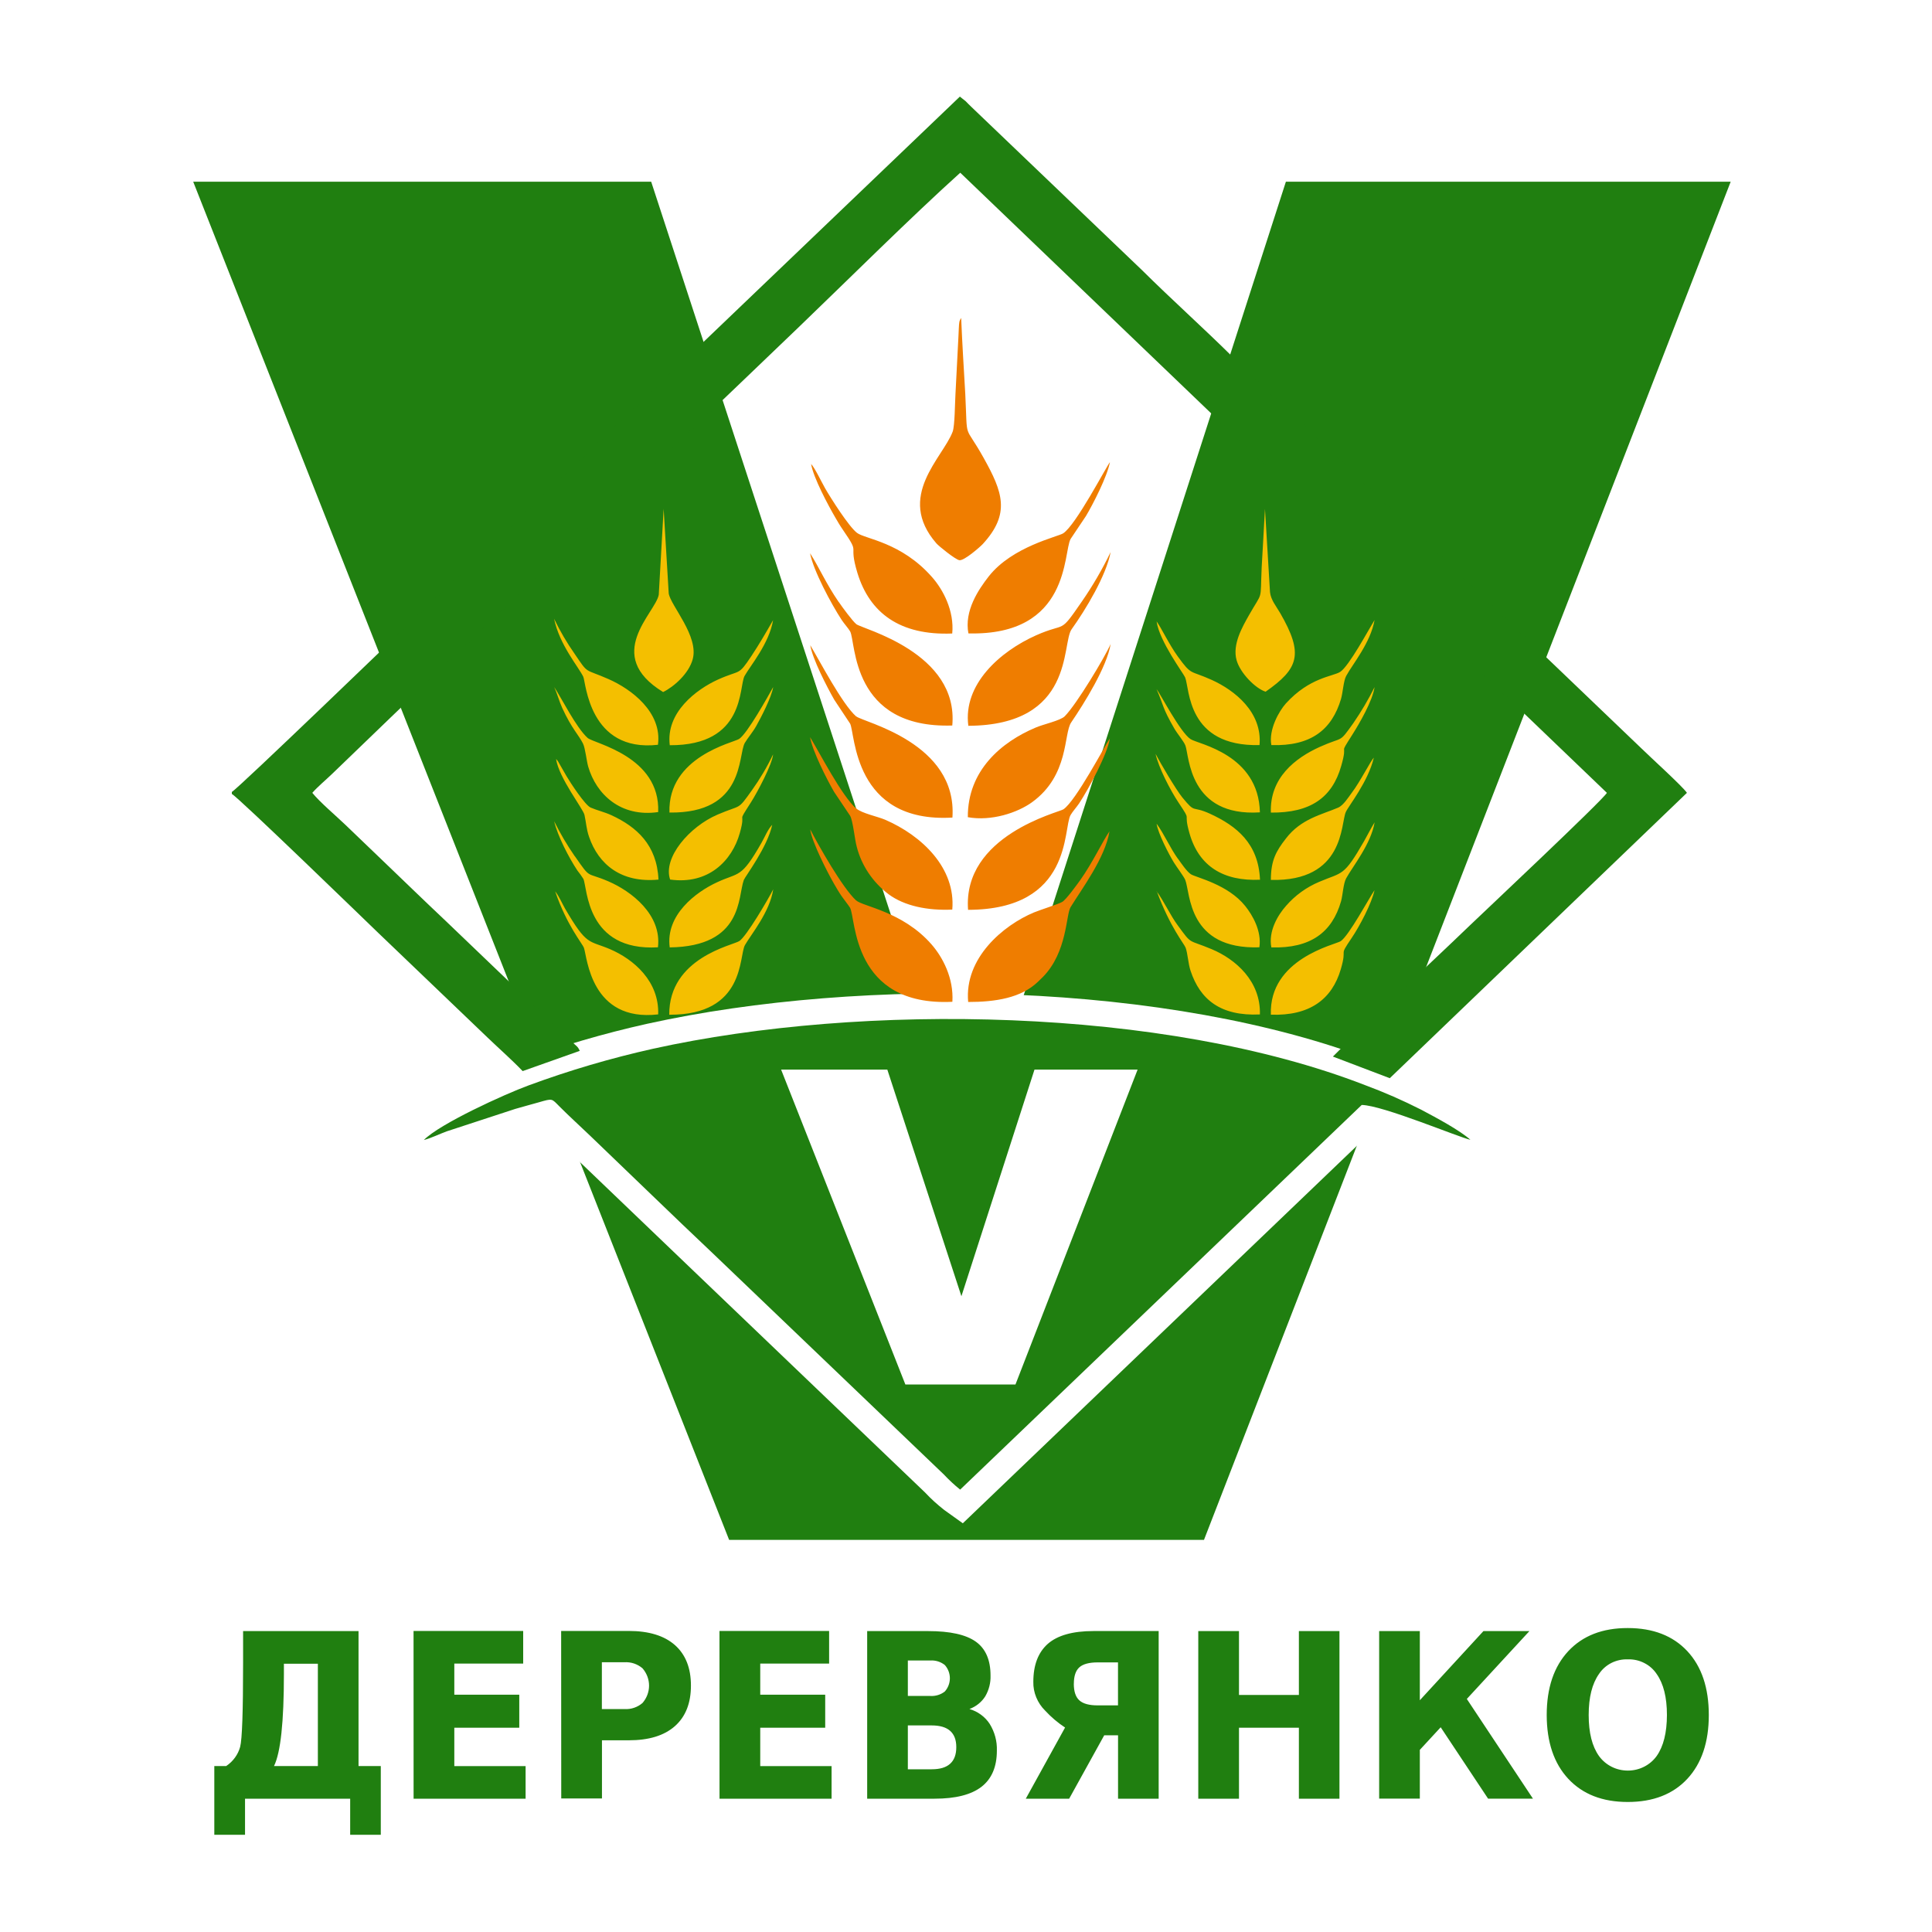 <svg width="40" height="40" viewBox="0 0 40 40" fill="none" xmlns="http://www.w3.org/2000/svg">
<rect width="40" height="40" fill="white"/>
<path d="M4 3.762H13.482L20.1 24.002L26.623 3.762H35.832L24.927 31.882H15.096L4 3.762Z" fill="#207F10"/>
<path fill-rule="evenodd" clip-rule="evenodd" d="M28.385 23.443L19.934 31.538L19.55 31.263C19.408 31.152 19.275 31.032 19.153 30.901L14.374 26.327C13.525 25.515 12.676 24.702 11.828 23.888C11.639 23.707 11.444 23.531 11.257 23.347C11.116 23.387 10.974 23.422 10.846 23.464L9.448 23.922C9.269 23.986 9.11 24.069 8.922 24.117L7.057 24.591L8.372 23.239C8.785 22.814 10.15 22.19 10.744 21.974C11.61 21.657 12.498 21.397 13.401 21.196C17.863 20.21 24.203 20.318 28.474 21.974C28.89 22.129 29.297 22.308 29.692 22.509C30.053 22.701 30.524 22.945 30.822 23.212L32.295 24.526L30.328 24.117C30.155 24.072 29.985 24.015 29.821 23.947C29.585 23.859 29.35 23.771 29.112 23.685C28.96 23.631 28.627 23.507 28.385 23.444" fill="white"/>
<path fill-rule="evenodd" clip-rule="evenodd" d="M8.778 23.602C8.929 23.563 9.103 23.476 9.253 23.422L10.667 22.959C10.841 22.907 10.988 22.871 11.156 22.822C11.447 22.738 11.418 22.743 11.584 22.909C11.794 23.12 12.001 23.305 12.218 23.514C13.074 24.333 13.903 25.142 14.764 25.955L19.543 30.529C19.647 30.64 19.76 30.745 19.879 30.841L28.193 22.877C28.628 22.883 30.21 23.55 30.443 23.598C30.221 23.4 29.747 23.146 29.422 22.974C29.046 22.783 28.658 22.613 28.261 22.466C24.096 20.849 17.859 20.755 13.521 21.713C12.643 21.909 11.78 22.163 10.939 22.474C10.45 22.653 9.101 23.268 8.774 23.604" fill="#207F10"/>
<path fill-rule="evenodd" clip-rule="evenodd" d="M4.8 16.398V16.438C4.937 16.508 7.639 19.13 7.832 19.315L10.094 21.481C10.338 21.715 10.596 21.941 10.821 22.176L12.003 21.757C11.963 21.663 11.932 21.657 11.841 21.57L9.232 19.071C8.759 18.625 8.315 18.193 7.845 17.743C7.607 17.515 7.39 17.307 7.152 17.078C6.95 16.884 6.627 16.613 6.466 16.415C6.575 16.289 6.753 16.142 6.884 16.015C10.078 12.929 13.325 9.857 16.532 6.778C17.556 5.794 18.865 4.491 19.881 3.576L33.269 16.415C33.176 16.575 30.636 18.962 30.428 19.163C29.552 20.007 28.419 21.045 27.596 21.875L28.774 22.323L34.926 16.415C34.841 16.285 34.154 15.663 33.982 15.493L31.163 12.794C30.519 12.197 29.925 11.582 29.279 10.989C28.634 10.397 28.038 9.8 27.412 9.199C26.787 8.598 26.149 8.013 25.527 7.396C24.904 6.779 24.265 6.209 23.643 5.592L20.113 2.215C20.064 2.169 20.043 2.146 19.996 2.098L19.873 2L8.574 12.813C8.379 12.998 4.921 16.336 4.8 16.396" fill="#207F10"/>
<path fill-rule="evenodd" clip-rule="evenodd" d="M20.046 15.027C22.254 15.016 21.973 13.33 22.186 13.029C22.479 12.62 22.903 11.917 22.995 11.429C22.824 11.784 22.625 12.126 22.4 12.452C21.916 13.155 22.094 12.868 21.448 13.155C20.707 13.486 19.936 14.166 20.048 15.024L20.046 15.027ZM20.052 13.114C22.165 13.166 22.009 11.433 22.166 11.158L22.484 10.683C22.633 10.432 22.922 9.87 22.98 9.568C22.896 9.676 22.278 10.865 22.014 11.041C21.907 11.113 20.96 11.312 20.472 11.932C20.26 12.204 19.958 12.646 20.051 13.119L20.052 13.114ZM20.045 18.837C22.215 18.832 22.004 17.146 22.166 16.873C22.21 16.798 22.282 16.721 22.341 16.635C22.537 16.339 22.932 15.605 22.978 15.289C22.887 15.414 22.272 16.59 22.015 16.757C21.922 16.82 19.925 17.297 20.043 18.839L20.045 18.837ZM17.082 10.108C17.009 9.98 16.871 9.688 16.793 9.606C16.839 9.889 17.149 10.466 17.293 10.713C17.341 10.796 17.387 10.876 17.45 10.967C17.831 11.522 17.552 11.201 17.752 11.862C18.005 12.691 18.631 13.16 19.715 13.116C19.76 12.647 19.525 12.205 19.294 11.945C18.656 11.222 17.915 11.162 17.744 11.033C17.574 10.904 17.198 10.31 17.082 10.108ZM17.725 16.738C17.429 16.48 16.975 15.595 16.772 15.262C16.816 15.54 17.121 16.14 17.269 16.395L17.599 16.887C17.66 16.986 17.696 17.386 17.738 17.531C17.837 17.92 18.07 18.266 18.398 18.515C18.725 18.757 19.206 18.856 19.716 18.832C19.79 17.973 19.09 17.301 18.322 16.97C18.169 16.905 17.843 16.839 17.727 16.738H17.725ZM17.725 18.643C17.441 18.38 16.947 17.507 16.775 17.172C16.806 17.428 17.134 18.066 17.269 18.3C17.323 18.393 17.367 18.47 17.425 18.554C17.484 18.639 17.559 18.73 17.598 18.792C17.725 18.999 17.625 20.843 19.718 20.741C19.748 20.252 19.518 19.816 19.282 19.548C18.69 18.873 17.86 18.766 17.727 18.643H17.725ZM17.365 12.465C17.096 12.072 16.962 11.752 16.772 11.454C16.834 11.802 17.213 12.511 17.428 12.838C17.476 12.911 17.567 13.013 17.601 13.072C17.724 13.291 17.613 15.089 19.716 15.021C19.853 13.505 17.843 13.021 17.728 12.922C17.648 12.855 17.439 12.572 17.367 12.465H17.365ZM20.037 16.919C20.526 17.007 21.067 16.827 21.369 16.608C22.139 16.049 22.018 15.191 22.178 14.957C22.454 14.551 22.916 13.809 22.995 13.333C22.873 13.61 22.292 14.578 22.045 14.829C21.957 14.919 21.594 14.997 21.444 15.063C20.733 15.361 20.031 15.953 20.038 16.919H20.037ZM20.043 20.745C20.61 20.745 21.14 20.662 21.488 20.328C21.526 20.29 21.554 20.266 21.592 20.227C22.098 19.712 22.068 18.939 22.165 18.782C22.397 18.403 22.878 17.767 22.971 17.212C22.849 17.378 22.622 17.861 22.364 18.223C22.295 18.318 22.072 18.628 21.991 18.674C21.912 18.72 21.528 18.84 21.405 18.892C20.777 19.154 19.961 19.832 20.045 20.745H20.043ZM17.727 14.834C17.439 14.582 16.973 13.687 16.776 13.359C16.82 13.642 17.127 14.233 17.273 14.488L17.6 14.981C17.709 15.172 17.657 17.048 19.719 16.927C19.825 15.373 17.868 14.954 17.728 14.832L17.727 14.834ZM19.9 6.582C19.858 6.651 19.858 6.665 19.851 6.802C19.848 6.86 19.846 6.919 19.843 6.977L19.782 8.157C19.771 8.326 19.769 8.816 19.724 8.937C19.521 9.479 18.54 10.277 19.388 11.251C19.434 11.305 19.776 11.582 19.861 11.598C19.958 11.617 20.292 11.323 20.347 11.264C20.926 10.634 20.759 10.186 20.365 9.48C19.952 8.739 20.034 9.178 19.985 8.156C19.955 7.634 19.921 7.105 19.9 6.582Z" fill="#EF7D00"/>
<path fill-rule="evenodd" clip-rule="evenodd" d="M13.86 16.823C15.426 16.844 15.274 15.642 15.42 15.382C15.481 15.278 15.583 15.163 15.657 15.031C15.756 14.855 15.973 14.438 16.008 14.225C15.901 14.417 15.473 15.187 15.303 15.299C15.181 15.378 13.825 15.664 13.86 16.82V16.823ZM13.86 21.009C15.437 21.015 15.294 19.791 15.424 19.566C15.553 19.341 15.938 18.882 16.009 18.412C15.91 18.608 15.459 19.382 15.308 19.483C15.176 19.572 13.846 19.826 13.856 21.011L13.86 21.009ZM23.949 18.45C24.227 19.202 24.519 19.543 24.547 19.621C24.591 19.743 24.599 19.948 24.649 20.098C24.846 20.694 25.269 21.041 26.085 21.003C26.104 20.316 25.585 19.86 25.085 19.651C24.584 19.441 24.686 19.571 24.388 19.164C24.234 18.958 24.084 18.634 23.946 18.453L23.949 18.45ZM11.53 15.734C11.53 15.724 11.519 15.723 11.513 15.717C11.575 16.114 12.072 16.743 12.101 16.872C12.137 17.035 12.139 17.162 12.196 17.326C12.391 17.896 12.862 18.286 13.633 18.211C13.601 17.49 13.178 17.119 12.663 16.88C12.512 16.81 12.37 16.781 12.229 16.72C12.114 16.672 11.807 16.202 11.73 16.071L11.547 15.752C11.542 15.748 11.532 15.745 11.53 15.734ZM11.494 18.454C11.733 19.157 12.059 19.537 12.09 19.625C12.158 19.819 12.23 21.163 13.627 21.002C13.65 20.316 13.122 19.863 12.631 19.652C12.186 19.462 12.154 19.593 11.7 18.813C11.631 18.693 11.576 18.556 11.494 18.454ZM23.945 14.267C24.106 14.638 24.056 14.637 24.311 15.08C24.376 15.193 24.51 15.348 24.543 15.437C24.624 15.659 24.615 16.913 26.085 16.819C26.058 15.615 24.811 15.408 24.651 15.304C24.437 15.167 24.022 14.361 23.945 14.267ZM13.866 19.615C15.391 19.595 15.272 18.566 15.4 18.219C15.425 18.15 15.889 17.541 15.988 17.077C15.901 17.162 15.833 17.332 15.767 17.447C15.339 18.201 15.304 18.052 14.845 18.267C14.406 18.469 13.775 18.945 13.866 19.615ZM26.312 18.218C27.84 18.255 27.756 17.053 27.863 16.813C27.917 16.689 28.326 16.186 28.444 15.686C28.376 15.755 28.162 16.183 27.986 16.415C27.918 16.505 27.815 16.674 27.705 16.721C27.368 16.866 26.935 16.951 26.623 17.361C26.421 17.621 26.312 17.811 26.312 18.218ZM24.478 16.509C24.344 16.344 24.019 15.789 23.925 15.609C23.986 15.89 24.231 16.363 24.398 16.613C24.691 17.055 24.485 16.757 24.628 17.256C24.821 17.932 25.326 18.248 26.087 18.214C26.055 17.462 25.603 17.102 25.055 16.849C24.662 16.668 24.764 16.86 24.478 16.509ZM26.322 15.426C27.142 15.453 27.574 15.109 27.764 14.472C27.803 14.339 27.815 14.098 27.871 13.995C28.003 13.751 28.376 13.308 28.459 12.836C28.337 13.033 27.93 13.792 27.748 13.91C27.601 14.006 27.116 14.021 26.623 14.564C26.482 14.72 26.262 15.108 26.322 15.426ZM24.387 13.594C24.203 13.341 24.038 12.987 23.946 12.866C24.003 13.276 24.504 13.945 24.537 14.025C24.633 14.259 24.572 15.463 26.077 15.426C26.138 14.745 25.561 14.291 25.088 14.077C24.626 13.868 24.679 13.996 24.387 13.594ZM11.474 14.224C11.527 14.336 11.578 14.52 11.64 14.657C11.837 15.087 11.98 15.213 12.071 15.396C12.117 15.488 12.145 15.759 12.178 15.872C12.344 16.444 12.85 16.926 13.627 16.813C13.672 15.654 12.296 15.395 12.166 15.278C11.928 15.063 11.633 14.465 11.474 14.224ZM26.322 19.615C27.135 19.639 27.58 19.303 27.765 18.66C27.802 18.526 27.811 18.294 27.871 18.184C28.006 17.939 28.386 17.472 28.46 17.025C28.387 17.142 28.32 17.277 28.242 17.415C27.814 18.161 27.799 18.05 27.314 18.257C27.047 18.369 26.812 18.54 26.626 18.755C26.458 18.943 26.256 19.279 26.322 19.615ZM24.388 17.781C24.226 17.557 24.096 17.254 23.946 17.054C23.975 17.253 24.201 17.69 24.306 17.86C24.359 17.946 24.513 18.152 24.539 18.217C24.648 18.488 24.586 19.663 26.074 19.613C26.124 19.276 25.932 18.946 25.781 18.758C25.421 18.308 24.767 18.169 24.657 18.101C24.57 18.044 24.449 17.863 24.388 17.778V17.781ZM11.901 17.729C11.741 17.497 11.598 17.255 11.473 17.003C11.544 17.307 11.779 17.76 11.955 18.024C11.999 18.079 12.04 18.136 12.078 18.196C12.164 18.379 12.131 19.699 13.622 19.613C13.704 18.937 13.072 18.452 12.595 18.247C12.119 18.042 12.244 18.219 11.901 17.726V17.729ZM26.312 21.008C27.114 21.036 27.577 20.691 27.76 20.066C27.903 19.581 27.699 19.841 27.986 19.418C28.147 19.18 28.4 18.703 28.458 18.43C28.35 18.586 27.924 19.379 27.756 19.487C27.643 19.559 26.27 19.849 26.312 21.008ZM26.312 16.824C27.131 16.832 27.58 16.516 27.768 15.86C27.923 15.322 27.695 15.691 27.997 15.213C28.15 14.972 28.417 14.51 28.459 14.226C28.33 14.485 28.182 14.735 28.017 14.975C27.711 15.404 27.831 15.236 27.324 15.464C26.818 15.693 26.285 16.103 26.312 16.824ZM13.867 15.429C15.439 15.437 15.292 14.219 15.416 13.994C15.533 13.785 15.926 13.322 16.006 12.839C15.86 13.095 15.717 13.341 15.558 13.581C15.274 14.008 15.343 13.854 14.864 14.07C14.415 14.274 13.781 14.752 13.867 15.429ZM11.9 13.541C11.737 13.309 11.594 13.065 11.472 12.811C11.583 13.351 11.977 13.806 12.076 14.011C12.131 14.125 12.194 15.58 13.622 15.42C13.713 14.747 13.072 14.267 12.597 14.059C12.086 13.834 12.191 13.97 11.9 13.541ZM13.874 18.21C14.662 18.32 15.155 17.826 15.317 17.247C15.458 16.748 15.232 17.105 15.551 16.606C15.681 16.402 15.988 15.824 16.006 15.619C15.882 15.879 15.735 16.127 15.567 16.362C15.261 16.791 15.365 16.647 14.857 16.865C14.274 17.114 13.72 17.758 13.874 18.21ZM26.19 10.536C26.17 10.937 26.142 11.342 26.122 11.741C26.088 12.482 26.156 12.213 25.859 12.736C25.72 12.982 25.511 13.343 25.602 13.668C25.674 13.93 25.989 14.253 26.203 14.321C26.884 13.844 27 13.548 26.503 12.69C26.427 12.558 26.31 12.421 26.294 12.258L26.19 10.536ZM13.639 12.314C13.569 12.694 12.477 13.562 13.729 14.328C13.953 14.218 14.257 13.949 14.34 13.655C14.479 13.174 13.881 12.535 13.845 12.285L13.74 10.535L13.639 12.314Z" fill="#F4BF00"/>
<path d="M33.701 33.707C34.226 33.707 34.637 33.867 34.934 34.185C35.231 34.504 35.379 34.945 35.379 35.508C35.379 36.069 35.23 36.51 34.934 36.829C34.637 37.148 34.226 37.308 33.701 37.308C33.178 37.308 32.768 37.148 32.47 36.829C32.173 36.51 32.024 36.069 32.023 35.508C32.023 34.946 32.172 34.505 32.47 34.185C32.768 33.866 33.178 33.706 33.701 33.707ZM33.701 34.355C33.583 34.351 33.466 34.377 33.361 34.43C33.257 34.483 33.168 34.562 33.105 34.658C32.963 34.859 32.892 35.142 32.892 35.508C32.892 35.874 32.963 36.156 33.105 36.356C33.172 36.449 33.261 36.525 33.365 36.578C33.469 36.631 33.585 36.658 33.703 36.658C33.82 36.658 33.936 36.631 34.04 36.578C34.144 36.525 34.233 36.449 34.3 36.356C34.441 36.155 34.511 35.872 34.512 35.507C34.512 35.142 34.441 34.859 34.3 34.659C34.236 34.562 34.148 34.484 34.043 34.431C33.938 34.377 33.82 34.351 33.701 34.355ZM28.554 33.77H29.396V35.202L30.713 33.77H31.665L30.369 35.175L31.738 37.239H30.809L29.828 35.761L29.396 36.229V37.238H28.554V33.77ZM24.809 33.77H25.652V35.092H26.892V33.77H27.732V37.24H26.892V35.771H25.652V37.241H24.809V33.77ZM21.238 37.24L22.051 35.767C21.899 35.667 21.761 35.549 21.638 35.416C21.558 35.337 21.496 35.244 21.454 35.141C21.412 35.039 21.391 34.929 21.394 34.82C21.394 34.473 21.494 34.211 21.694 34.034C21.893 33.859 22.209 33.769 22.639 33.769H23.989V37.24H23.148V35.927H22.862L22.136 37.24H21.238ZM22.232 34.86C22.232 35.019 22.27 35.135 22.347 35.204C22.424 35.274 22.551 35.308 22.727 35.308H23.147V34.418H22.727C22.551 34.418 22.422 34.452 22.347 34.52C22.271 34.588 22.233 34.702 22.233 34.86H22.232ZM20.071 35.383C20.245 35.434 20.395 35.544 20.491 35.692C20.594 35.859 20.646 36.051 20.639 36.245C20.639 36.58 20.532 36.83 20.32 36.994C20.107 37.158 19.784 37.24 19.349 37.24H17.954V33.77H19.217C19.67 33.77 19.998 33.843 20.202 33.988C20.406 34.133 20.508 34.367 20.508 34.69C20.513 34.841 20.475 34.99 20.398 35.122C20.322 35.241 20.207 35.333 20.072 35.383H20.071ZM19.288 36.631C19.459 36.631 19.586 36.594 19.671 36.517C19.756 36.441 19.799 36.327 19.799 36.173C19.799 36.02 19.756 35.911 19.671 35.835C19.586 35.76 19.459 35.723 19.288 35.723H18.796V36.631H19.288ZM19.26 35.113C19.369 35.12 19.477 35.087 19.562 35.02C19.629 34.944 19.666 34.847 19.666 34.746C19.666 34.646 19.629 34.549 19.562 34.473C19.477 34.405 19.369 34.371 19.26 34.379H18.796V35.113H19.26ZM14.896 33.767H17.166V34.443H15.74V35.087H17.085V35.771H15.74V36.565H17.217V37.241H14.897L14.896 33.767ZM12.461 34.415V35.384H12.925C12.994 35.389 13.063 35.38 13.128 35.358C13.193 35.336 13.252 35.302 13.303 35.258C13.39 35.157 13.438 35.03 13.438 34.899C13.438 34.769 13.39 34.642 13.303 34.541C13.252 34.497 13.192 34.463 13.127 34.441C13.062 34.419 12.993 34.411 12.925 34.415H12.461ZM11.618 33.767H13.017C13.432 33.767 13.751 33.864 13.973 34.059C14.195 34.256 14.305 34.535 14.305 34.898C14.305 35.261 14.195 35.541 13.973 35.738C13.75 35.935 13.432 36.031 13.017 36.031H12.463V37.235H11.62L11.618 33.767ZM8.562 33.767H10.832V34.443H9.406V35.087H10.751V35.771H9.406V36.565H10.882V37.241H8.563L8.562 33.767ZM4.683 36.564C4.825 36.469 4.928 36.328 4.972 36.167C5.013 36.012 5.033 35.431 5.033 34.425V33.77H7.423V36.564H7.884V37.987H7.25V37.24H5.073V37.987H4.437V36.564H4.683ZM5.673 36.564H6.581V34.446H5.878V34.659C5.878 35.65 5.81 36.285 5.673 36.564Z" fill="#207F10"/>
<path d="M16.172 22.145H18.371L19.905 26.837L21.418 22.145H23.553L21.024 28.665H18.745L16.172 22.145Z" fill="white"/>
</svg>

